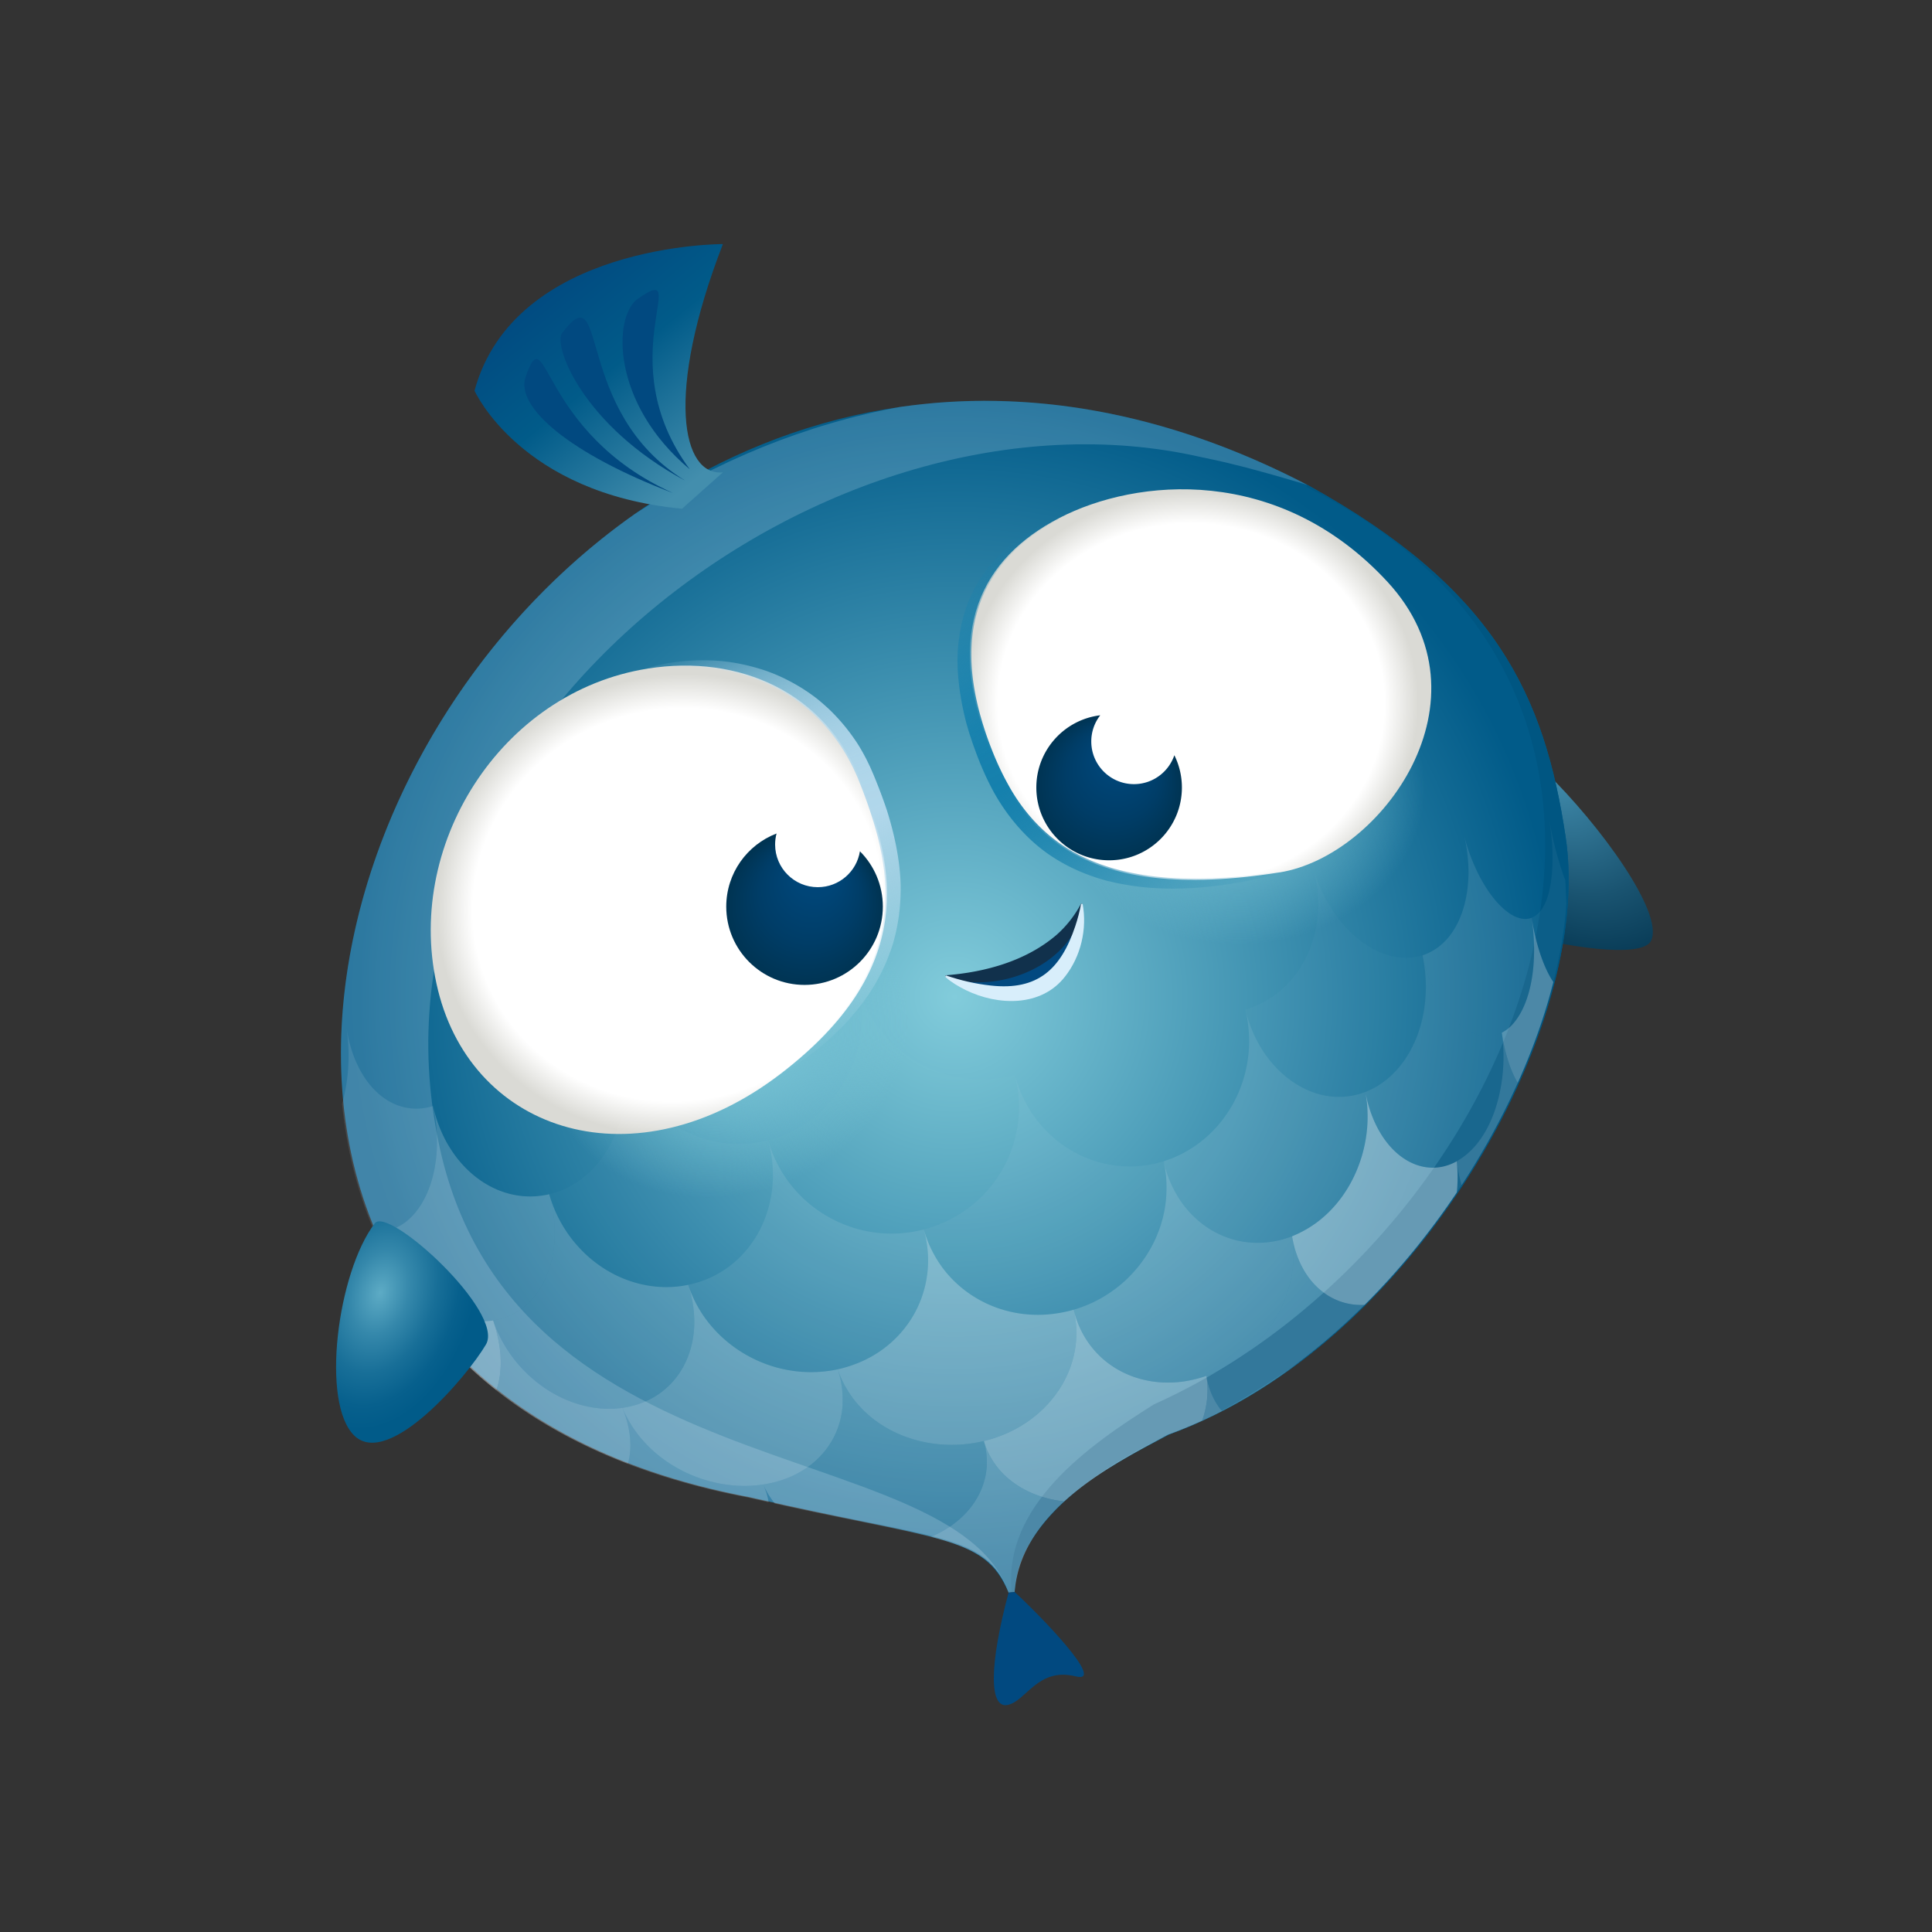 <svg xmlns="http://www.w3.org/2000/svg" xmlns:xlink="http://www.w3.org/1999/xlink" viewBox="0 0 1024 1024"><rect x="0" y="0" width="1024" height="1024" fill="#333333" stroke="none"/><defs><radialGradient id="h" cx="631.306" cy="372.921" fx="631.306" fy="372.921" r="120.306" gradientTransform="matrix(1 0 0 .931 0 25.632)" xlink:href="#b"/><radialGradient id="d" cx="849.777" cy="445.37" fx="807.339" fy="445.37" r="68.251" gradientTransform="matrix(.618 .786 -.745 .585 656.771 -483.59)" gradientUnits="userSpaceOnUse"><stop offset="0" stop-color="#418cad"/><stop offset=".626" stop-color="#1a5471"/><stop offset="1" stop-color="#063853"/></radialGradient><radialGradient id="a" cx="582.095" cy="216.65" fx="582.095" fy="216.65" r="100.551" gradientTransform="matrix(0 1 -.845 0 837.779 -166.49)" gradientUnits="userSpaceOnUse"><stop offset="0" stop-color="#82ccdb"/><stop offset="1" stop-color="#82ccdb" stop-opacity="0"/></radialGradient><radialGradient id="f" cx="748.773" cy="506.269" fx="748.773" fy="506.269" r="82.704" gradientTransform="matrix(1.185 0 0 1 -502.534 44.136)" xlink:href="#a"/><radialGradient id="b" cx="359.188" cy="479.601" fx="359.188" fy="479.601" r="127.935" gradientTransform="rotate(-16.588 437.991 468.113) scale(1 .952)" gradientUnits="userSpaceOnUse"><stop offset=".852" stop-color="#fff"/><stop offset="1" stop-color="#dadad5"/></radialGradient><radialGradient id="k" cx="587.854" cy="417.543" fx="595.858" fy="393.887" r="38.503" xlink:href="#c"/><radialGradient id="e" cx="506.06" cy="528.288" fx="506.06" fy="528.288" r="320.635" gradientUnits="userSpaceOnUse"><stop offset="0" stop-color="#82ccdb"/><stop offset="1" stop-color="#015b89"/></radialGradient><radialGradient id="c" cx="426.424" cy="481.898" fx="434.551" fy="455.312" r="40.818" gradientUnits="userSpaceOnUse"><stop offset="0" stop-color="#01487d"/><stop offset=".291" stop-color="#004577"/><stop offset=".658" stop-color="#003d67"/><stop offset="1" stop-color="#003453"/></radialGradient><radialGradient id="l" cx="201.62" cy="685.304" fx="201.62" fy="685.304" r="74.386" gradientTransform="rotate(-73.778 353.1 571.616) scale(1 .668)" gradientUnits="userSpaceOnUse"><stop offset="0" stop-color="#5dabc5"/><stop offset=".301" stop-color="#3588ab"/><stop offset=".581" stop-color="#186f98"/><stop offset=".823" stop-color="#07608d"/><stop offset="1" stop-color="#015b89"/></radialGradient><linearGradient id="i" x1="632.674" y1="493.31" x2="517.931" y2="294.57" gradientUnits="userSpaceOnUse"><stop offset="0" stop-color="#1580ad" stop-opacity="0"/><stop offset=".047" stop-color="#1580ad" stop-opacity=".119"/><stop offset=".206" stop-color="#1580ad" stop-opacity=".494"/><stop offset=".34" stop-color="#1580ad" stop-opacity=".768"/><stop offset=".442" stop-color="#1580ad" stop-opacity=".937"/><stop offset=".5" stop-color="#1580ad"/><stop offset=".584" stop-color="#1580ad" stop-opacity=".979"/><stop offset=".66" stop-color="#1580ad" stop-opacity=".915"/><stop offset=".733" stop-color="#1580ad" stop-opacity=".808"/><stop offset=".805" stop-color="#1580ad" stop-opacity=".657"/><stop offset=".875" stop-color="#1580ad" stop-opacity=".463"/><stop offset=".944" stop-color="#1580ad" stop-opacity=".228"/><stop offset="1" stop-color="#1580ad" stop-opacity="0"/></linearGradient><linearGradient id="j" x1="294.383" y1="141.339" x2="379.144" y2="245.777" gradientUnits="userSpaceOnUse"><stop offset="0" stop-color="#014980"/><stop offset=".451" stop-color="#015b89"/><stop offset="1" stop-color="#438ead"/></linearGradient><linearGradient id="g" x1="462.558" y1="555.628" x2="382.482" y2="335.622" gradientUnits="userSpaceOnUse"><stop offset="0" stop-color="#d8eefb" stop-opacity="0"/><stop offset=".05" stop-color="#d5ecf9" stop-opacity=".064"/><stop offset=".147" stop-color="#cfe8f7" stop-opacity=".231"/><stop offset=".281" stop-color="#c4e2f2" stop-opacity=".501"/><stop offset=".445" stop-color="#b6daed" stop-opacity=".869"/><stop offset=".5" stop-color="#b1d7eb"/><stop offset=".573" stop-color="#b1d7eb" stop-opacity=".985"/><stop offset=".639" stop-color="#b3d8ec" stop-opacity=".938"/><stop offset=".702" stop-color="#b6daed" stop-opacity=".858"/><stop offset=".765" stop-color="#badcef" stop-opacity=".747"/><stop offset=".826" stop-color="#c0e0f1" stop-opacity=".604"/><stop offset=".886" stop-color="#c7e4f4" stop-opacity=".428"/><stop offset=".945" stop-color="#cfe8f7" stop-opacity=".225"/><stop offset="1" stop-color="#d8eefb" stop-opacity="0"/></linearGradient></defs><path d="M819.42 409.365c28.279 27.529 62.757 74.536 55.693 89.227-4.889 10.168-49.444 2.18-66.598-2.866-17.155-5.045-.307-97.274 10.904-86.36z" style="fill:url(#d)"/><path d="M829.846 443.794c-11.276-75.422-37.153-131.751-136.87-186.776C266.657 35.2-48.939 709.153 397.182 793.503c100.589 23.265 124.27 19.657 137.384 50.624l3.203-.335c2.991-42.535 48.215-65.658 82.034-83.566 129.426-46.872 225.179-215.187 210.043-316.432z" style="fill:url(#e)"/><ellipse cx="654.676" cy="415.605" rx="84.981" ry="100.551" transform="rotate(-86.542 654.676 415.605)" style="fill:url(#a)"/><ellipse cx="384.926" cy="550.405" rx="98.022" ry="82.704" transform="rotate(-18.629 384.926 550.405)" style="fill:url(#f)"/><path d="M477.265 215.656c-49.654 8.98-97.953 28.782-140.874 56.81-194.14 136.711-241.188 463.94 60.791 521.037 99.942 23.115 125.692 18.716 137.384 50.624-29.542-85.888-272.135-51.975-303.983-248.81C194.48 384.893 438.7 196.853 636.94 242.343c18.265 3.62 38.093 9.349 56.038 14.675-76.762-39.94-149.93-50.833-215.712-41.362z" style="fill:#d8eefb;opacity:.2"/><path d="M343.332 354.364c-78.123 12.32-129.961 94.562-111.171 170.506 18.789 75.944 104.83 103.269 181.843 44.067 71.94-55.303 60.854-108.461 42.065-155.256-18.79-46.794-64.198-66.972-112.737-59.317z" style="fill:url(#b)"/><path d="M829.846 443.793c-11.275-75.421-37.153-131.75-136.87-186.775l-.586 1.055c231.621 115.144 109.66 400.993-80.75 486.255-34.482 21.637-80.284 53.78-75.39 99.623l1.519-.16c.343-3.962-1.88-44.253 82.034-83.565 24.989-9.005 48.615-24.096 70.686-39.426 91.595-70 151.567-195.324 139.357-277.007z" style="fill:#005682"/><path d="M413.742 568.596c5.123-4.083 10.202-8.229 14.957-12.73 4.836-4.412 9.33-9.182 13.606-14.12 4.287-4.936 8.146-10.226 11.643-15.731.836-1.4 1.742-2.76 2.52-4.193l2.336-4.298 2.102-4.414c.681-1.48 1.256-3.006 1.89-4.506 4.786-12.127 6.929-25.234 6.44-38.252-.444-13.04-3.334-25.9-7.369-38.318-1.998-6.224-4.282-12.365-6.729-18.435-2.442-6.038-5.435-11.854-8.98-17.314a94.398 94.398 0 0 0-12.233-15.175 92.379 92.379 0 0 0-15.206-12.198c-10.96-7.059-23.448-11.626-36.288-13.874-12.861-2.25-26.1-2.206-39.032-.25l-.134-.849c12.765-3.634 26.37-4.764 39.95-3.474 6.783.708 13.526 2.16 20.134 4.209 6.614 2.047 12.99 4.958 19.04 8.48 1.509.889 3.02 1.78 4.47 2.77.73.487 1.476.955 2.194 1.46l2.136 1.548c2.847 2.076 5.48 4.425 8.077 6.812a102.269 102.269 0 0 1 13.695 16.108c2.04 2.886 3.794 5.953 5.456 9.056.855 1.542 1.571 3.146 2.36 4.72.759 1.585 1.422 3.209 2.135 4.814 2.58 6.215 4.985 12.482 7.134 18.948 2.052 6.485 3.795 13.133 5.09 19.929 1.27 6.795 2.165 13.743 2.236 20.766.06 7.017-.545 14.077-1.891 20.991-.35 1.727-.668 3.457-1.143 5.154-.453 1.7-.83 3.42-1.424 5.076-1.065 3.35-2.348 6.615-3.745 9.811-2.824 6.382-6.206 12.469-10.225 18.04-.955 1.428-2.026 2.765-3.073 4.116-1.047 1.35-2.078 2.71-3.211 3.98-1.114 1.286-2.2 2.592-3.332 3.852-1.167 1.229-2.312 2.473-3.492 3.681-4.83 4.723-9.767 9.27-15.109 13.281-2.613 2.07-5.361 3.958-8.07 5.872-1.353.96-2.781 1.817-4.176 2.712a215.234 215.234 0 0 1-4.215 2.627l-.524-.682z" style="fill:url(#g)"/><path d="M524.966 397.783c-25.058-63.785-4.373-102.039 36.494-123.23 40.868-21.19 116.312-28.477 173.863 33.754 57.551 62.231-3.116 145.493-57.136 154.088-104.785 16.673-136.571-22.23-153.22-64.612z" style="fill:url(#h)"/><path d="M678.255 462.82c-13.225 3.743-26.823 6.141-40.658 7.457-13.825 1.159-27.983 1.057-42.053-1.56-1.757-.327-3.523-.615-5.267-1.06-1.745-.434-3.514-.766-5.246-1.291-1.733-.514-3.47-1.018-5.185-1.608-1.705-.628-3.422-1.225-5.12-1.888-6.775-2.696-13.334-6.165-19.405-10.414-12.12-8.587-21.822-20.357-28.804-33.003-3.438-6.376-6.344-12.933-8.834-19.543l-1.822-4.98c-.589-1.668-1.123-3.362-1.685-5.042-.58-1.672-1.04-3.398-1.551-5.1-.535-1.695-.93-3.437-1.341-5.176-1.65-6.944-2.863-14.043-3.424-21.254-.135-1.804-.275-3.604-.294-5.424l-.07-2.72c-.007-.91.037-1.822.068-2.732.039-.91.051-1.818.114-2.728l.23-2.73c.117-1.817.417-3.631.653-5.44.242-1.81.653-3.607.975-5.404.446-1.781.827-3.572 1.356-5.33.537-1.755 1.037-3.515 1.706-5.227.319-.86.619-1.724.988-2.564l1.124-2.508c.359-.84.777-1.655 1.203-2.465l1.265-2.428 1.39-2.356.694-1.173.756-1.136 1.511-2.261 1.623-2.177a33.731 33.731 0 0 1 1.674-2.126c.575-.694 1.154-1.383 1.746-2.06 2.45-2.632 4.967-5.174 7.698-7.444a78.26 78.26 0 0 1 8.455-6.348c1.496-.92 2.945-1.894 4.478-2.731l2.267-1.293 2.313-1.2a105.677 105.677 0 0 1 9.48-4.181l.395.763c-6.004 3.173-11.763 6.812-17.1 10.991-5.319 4.197-10.168 8.985-14.335 14.306-4.1 5.36-7.611 11.206-10.056 17.505-2.468 6.279-4.13 12.885-4.82 19.609-1.46 13.464.317 27.122 3.79 40.201a179.26 179.26 0 0 0 6.365 19.32c2.453 6.328 5.273 12.508 8.542 18.434 6.428 11.895 15.187 22.584 26.087 30.587 10.87 8.061 23.696 13.222 36.904 16.142 6.614 1.461 13.335 2.501 20.106 3.001.846.07 1.69.166 2.536.215l2.544.128c1.696.073 3.39.197 5.088.228 3.396.028 6.793.14 10.19.016 13.593-.233 27.165-1.585 40.62-3.648l.136.85z" style="fill:url(#i)"/><path d="M501.136 517.358s54.102-.9 72.266-38.29c0 0-4.382 32.14-24.596 41.317-18.542 8.418-47.67-3.027-47.67-3.027z" style="fill:#014980"/><path d="M501.13 516.928c20.96-1.613 42.694-7.528 58.899-21.456a58.475 58.475 0 0 0 12.986-16.592l.773.376c-.214 3.927-1.249 7.742-2.829 11.336-8.194 17.995-28.238 28.28-47.245 29.85-7.551.57-15.212.107-22.57-2.654l-.015-.86z" style="fill:#11314c"/><path d="M573.828 479.126c2.43 13.282-.92 27.764-9.335 38.469-12.587 16.247-35.558 15.484-52.492 7.234-3.928-1.92-7.724-4.176-11.022-7.07l.315-.801c7.703 2.664 15.761 4.534 23.867 5.403 24.901 2.757 37.175-8.754 44.763-31.495 1.29-3.868 2.356-7.847 3.051-11.856l.853.116z" style="fill:#d8eefb"/><path d="M455.781 451.198c-1.721 10.785-11.064 19.028-22.334 19.028-12.493 0-22.621-10.128-22.621-22.622 0-2.017.268-3.972.763-5.834-15.589 5.972-26.663 21.067-26.663 38.757 0 22.919 18.58 41.498 41.498 41.498s41.498-18.58 41.498-41.498c0-11.452-4.639-21.82-12.14-29.33z" style="fill:url(#c)"/><path d="M383.143 250.367c-21.646 2.11-30.825-41.28 0-120.996 0 0-110.444-.444-131.634 77.698 0 0 24.217 54.49 109.988 62.563l21.646-19.265z" style="fill:url(#j)"/><path d="M622.43 400.286c-3.038 8.909-11.472 15.319-21.41 15.319-12.493 0-22.62-10.128-22.62-22.621 0-5.229 1.778-10.04 4.757-13.87-19.088 2.319-33.88 18.567-33.88 38.282 0 21.305 17.272 38.577 38.577 38.577s38.577-17.272 38.577-38.577a38.405 38.405 0 0 0-4-17.11z" style="fill:url(#k)"/><path d="M356.764 261.342c-54.49-20.685-83.772-45.573-78.203-61.553 11.604-33.299 6.559 29.263 78.203 61.553z" style="fill:#014980"/><path d="M363.227 254.784c-54.199-28.96-70.32-71.707-65.242-78.361 24.88-32.602 5.203 41.53 65.242 78.36z" style="fill:#014980"/><path d="M365.592 248.73c-41.725-34.917-40.74-81.11-27.592-90.313 30.273-21.19-15.64 31.887 27.592 90.312z" style="fill:#014980"/><path d="M830.197 478.638c-.08.041-.187.089-.27.13.083-.041.19-.089.27-.13a1578.68 1578.68 0 0 0-.534-12.01c-1.202-3.125-2.5-6.991-3.808-11.496a203.678 203.678 0 0 1-.92-3.264c-1.056-3.97-2.107-8.336-2.992-12.94-.31-1.534-.589-3.1-.859-4.69.262 1.592.515 3.156.714 4.711.612 4.659.972 9.152 1.055 13.413.16 8.382-.538 16.003-2.278 21.967-1.77 6.08-4.62 10.439-8.775 12.104 2.495 15.754 7.143 27.786 11.521 34.063 3.607-14.218 5.955-28.106 6.896-41.355-.007-.167-.012-.337-.02-.503z" style="fill:#fff;opacity:.05"/><path d="M811.8 486.433c3.523 23.495-.133 46.198-10.732 57.154-1.542 1.534-3.213 2.8-5.071 3.748.254 1.762.53 3.484.86 5.153a90.71 90.71 0 0 0 1.274 5.556c.738 2.822 1.568 5.47 2.48 7.87 1.178 3.068 2.475 5.743 3.846 8.035 5.491-12.23 10.195-24.48 14.04-36.582l.003-.007a296.843 296.843 0 0 0 4.821-16.863c-4.382-6.277-9.038-18.31-11.521-34.064z" style="fill:#fff;opacity:.3"/><path d="M811.8 486.433c-8.165 3.284-19.935-6.222-28.718-24.155a92.944 92.944 0 0 1-1.763-3.843c-1.475-3.392-2.82-7.001-3.976-10.805-.55-1.756-1.03-3.549-1.492-5.375a73.814 73.814 0 0 1 1.17 5.444 80.727 80.727 0 0 1 1.205 10.624c.087 1.742.135 3.47.105 5.168-.254 12.559-3.517 24.032-9.72 32.177-.038.05-.072.106-.111.157-.016.023-.036.042-.053.063-3.757 4.86-8.577 8.51-14.455 10.456 1.899 8.847 4.917 16.588 8.58 22.986 7.75 13.528 18.42 20.99 27.688 19.759.991-.113 1.962-.314 2.918-.606a16.959 16.959 0 0 0 2.819-1.148c1.836-.944 3.539-2.216 5.071-3.748 10.595-10.954 14.247-33.66 10.732-57.154z" style="fill:#fff;opacity:.1"/><path d="M800.611 565.914c-.92-2.4-1.745-5.048-2.48-7.87a86.108 86.108 0 0 1-1.274-5.556c-.33-1.669-.606-3.39-.86-5.153.248 1.768.45 3.534.582 5.298a93.77 93.77 0 0 1-.064 15.664c-.698 7.684-2.313 15.15-4.818 21.901-3.93 10.6-10.077 19.401-18.334 24.52-.424.262-.836.546-1.27.79.55 4.67 1.461 8.882 2.65 12.623a404.785 404.785 0 0 0 13.31-21.847l.007-.01a388.23 388.23 0 0 0 16.397-32.325c-1.37-2.291-2.668-4.967-3.846-8.035z" style="fill:#fff;opacity:.2"/><path d="M796.58 552.633a82.12 82.12 0 0 0-.583-5.298 17.32 17.32 0 0 1-2.82 1.148 16.33 16.33 0 0 1-2.917.606c-9.277 1.232-19.941-6.23-27.688-19.76-3.666-6.397-6.684-14.139-8.58-22.985 2.153 10.284 2.27 20.593.572 30.16-2.777 15.657-10.433 29.32-22.129 37.593a41.092 41.092 0 0 1-8.768 4.65c.38 2.001.819 3.94 1.315 5.82 1.526 5.634 3.61 10.69 6.126 15.065 10.126 17.589 26.754 23.802 40.984 15.874.435-.242.847-.526 1.271-.789 8.252-5.119 14.402-13.92 18.334-24.519 2.504-6.751 4.118-14.218 4.818-21.901.44-5.12.492-10.37.064-15.664z" style="fill:#fff;opacity:.1"/><path d="M753.992 506.344c-.87.288-1.755.513-2.646.71-15.171 3.358-33.14-6.335-45.272-24.869a77.92 77.92 0 0 1-4.004-6.899 79.122 79.122 0 0 1-4.12-9.304c-.714-1.962-1.39-3.964-1.954-6.014.59 2.05 1.069 4.095 1.454 6.135a68.734 68.734 0 0 1 1.074 18.055c-.996 13.556-6.1 26.201-14.65 35.78-5.276 5.913-11.851 10.67-19.63 13.713a52.53 52.53 0 0 1-4.184 1.438c7.418 30.44 31.517 48.782 54.036 46.01a39.33 39.33 0 0 0 9.57-2.351 41.57 41.57 0 0 0 8.77-4.65c11.69-8.274 19.35-21.937 22.128-37.593 1.697-9.568 1.578-19.877-.572-30.161z" style="fill:#fff;opacity:.02"/><path d="M772.092 615.508c.618 5.465.606 11.01.072 16.498.507-.756 1.012-1.512 1.512-2.27l.004-.005c.352-.533.712-1.063 1.061-1.598-1.187-3.742-2.098-7.956-2.649-12.625z" style="fill:#fff;opacity:.1"/><path d="M772.092 615.508c-14.225 7.926-30.867 1.716-40.984-15.876-2.52-4.372-4.599-9.427-6.126-15.064a85.468 85.468 0 0 1-1.315-5.82c.374 2 .645 4.004.85 6.002.592 6 .415 11.966-.452 17.791-3.367 22.479-16.85 42.916-37.29 51.866-.651.285-1.289.595-1.954.857 4.08 24.21 20.547 37.37 38.482 36.338 18.213-18.15 34.635-38.367 48.857-59.59.536-5.49.549-11.036-.068-16.504z" style="fill:#fff;opacity:.4"/><path d="M724.516 584.75c-.195-1.999-.478-4.004-.85-6.002a38.781 38.781 0 0 1-9.57 2.351c-22.498 2.778-46.64-15.57-54.036-46.01 7.301 30.143-5.957 60.934-31.574 75.358a62.032 62.032 0 0 1-11.745 5.045 68.096 68.096 0 0 0 1.734 6.226c2.013 6.027 4.798 11.425 8.203 16.106 11.366 15.617 29.204 23.106 47.252 20.345a50.964 50.964 0 0 0 10.891-2.906c.665-.262 1.303-.571 1.954-.856 20.434-8.954 33.917-29.384 37.29-51.866.852-5.826 1.041-11.789.451-17.79z" style="fill:#fff;opacity:.1"/><path d="M684.821 655.264c1.478 9.108.784 18.288-1.649 27.006-3.009 10.78-8.7 20.846-16.506 29.125a70.303 70.303 0 0 1-16.234 12.807 66.623 66.623 0 0 1-11.025 5.027 45.256 45.256 0 0 0 1.144 5.029c1.393 4.82 3.552 9.02 6.261 12.553.278.357.585.677.873 1.022 16.085-8.318 31.505-18.437 46.09-29.957 0 0 .002 0 .002-.002 10.275-8.115 20.138-16.917 29.526-26.272-17.935 1.033-34.425-12.131-38.482-36.338z" style="fill:#fff;opacity:.2"/><path d="M684.821 655.264a50.942 50.942 0 0 1-10.891 2.905c-18.056 2.764-35.886-4.727-47.252-20.345-3.412-4.686-6.2-10.085-8.203-16.106a68.096 68.096 0 0 1-1.734-6.226 63.854 63.854 0 0 1 1.115 6.42c.317 2.593.424 5.173.419 7.74-.004 3.78-.301 7.524-.952 11.187-2.083 11.71-7.334 22.633-15 31.7-8.433 9.983-19.798 17.709-33.247 21.642 3.294 13.579 11.103 23.918 21.34 30.472 10.622 6.799 23.86 9.522 37.43 7.469a63.981 63.981 0 0 0 11.561-2.893 67.342 67.342 0 0 0 11.025-5.027 70.32 70.32 0 0 0 16.234-12.807c7.806-8.28 13.497-18.346 16.506-29.125 2.433-8.717 3.127-17.897 1.65-27.006z" style="fill:#fff;opacity:.2"/><path d="M640.551 734.258a45.257 45.257 0 0 1-1.144-5.029c.304 1.744.49 3.488.567 5.231.275 5.226-.389 10.404-1.814 15.403a53.34 53.34 0 0 1-1.026 3.132c3.55-1.63 7.063-3.359 10.551-5.162-.288-.344-.595-.665-.873-1.022-2.718-3.537-4.868-7.729-6.26-12.553z" style="fill:#fff;opacity:.3"/><path d="M539.148 575.634a68.226 68.226 0 0 0-1.274-5.949c-27.013 7.43-55.116-2.88-71.473-23.944a67.294 67.294 0 0 1-9.9-17.647c-.806-2.151-1.541-4.37-2.127-6.64a69.604 69.604 0 0 1 1.448 6.824 68.663 68.663 0 0 1 .213 20.247c-3.655 26.442-22.6 49.131-48.899 55.808a67.386 67.386 0 0 0 18.088 30.317c13.396 12.948 31.839 20.117 51.01 19.087 1.864-.102 3.746-.3 5.631-.561 2.593-.36 5.19-.855 7.788-1.528a69.184 69.184 0 0 0 9.056-3.05 71.145 71.145 0 0 0 3.687-1.645c26.25-12.769 41.75-41.618 36.752-71.32z" style="fill:#fff;opacity:.01"/><path d="M639.974 734.46a45.75 45.75 0 0 0-.567-5.23 63.845 63.845 0 0 1-11.561 2.892c-13.579 2.056-26.81-.67-37.43-7.469-10.24-6.553-18.053-16.89-21.34-30.472 6.464 27.732-9.637 54.217-35.753 65.603a71.225 71.225 0 0 1-11.872 3.987 43.782 43.782 0 0 0 1.742 4.836c2.02 4.654 4.85 8.75 8.239 12.265 8.216 8.374 19.727 13.51 32.625 14.917 7.279-6.628 15.523-12.53 24.02-17.886l.005-.002c10.383-6.545 21.143-12.275 30.992-17.491a234.985 234.985 0 0 0 18.059-7.414c.369-1.037.723-2.078 1.027-3.133 1.424-4.996 2.064-10.187 1.814-15.403z" style="fill:#fff;opacity:.4"/><path d="M569.076 694.181c-2.787.81-5.58 1.4-8.367 1.846-6.852 1.095-13.658 1.138-20.211.157-15.333-2.292-29.281-10.004-39.147-21.952-2.755-3.344-5.158-7.043-7.186-11.028-.874-1.716-1.699-3.468-2.418-5.292a59.883 59.883 0 0 1-2.094-6.264 64.088 64.088 0 0 1 1.426 6.436c1.069 6.408 1.083 12.714.172 18.74-2.476 16.226-11.542 30.27-24.884 39.4-4.652 3.185-9.83 5.753-15.433 7.618-2.245.747-4.535 1.417-6.91 1.926 8.997 26.564 36.328 41.692 64.998 39.897a74.097 74.097 0 0 0 12.43-1.894 71.392 71.392 0 0 0 11.87-3.987c26.117-11.392 42.216-37.87 35.754-65.603z" style="fill:#fff;opacity:.3"/><path d="M531.432 780.872c-3.402-3.516-6.234-7.616-8.239-12.265a42.188 42.188 0 0 1-1.742-4.836c.482 1.672.874 3.34 1.124 4.984.265 1.629.381 3.236.432 4.832.112 3.248-.16 6.423-.852 9.476-3.179 13.878-13.76 25.134-28.706 31.509 1.273.328 2.511.66 3.712.992l.002.001c21.372 5.925 31.379 12.79 37.403 28.562 1.062-.08 2.134-.214 3.203-.335 1.401-16.339 8.958-29.906 19.653-41.431l.003-.004c2.1-2.263 4.31-4.455 6.629-6.566-12.9-1.408-24.41-6.547-32.622-14.92z" style="fill:#fff;opacity:.3"/><path d="M491.079 658.084a66.16 66.16 0 0 0-1.426-6.436 67.071 67.071 0 0 1-7.788 1.528c-1.88.26-3.759.46-5.632.56-19.18 1.035-37.617-6.136-51.009-19.086a67.303 67.303 0 0 1-18.088-30.317c2.428 8.692 3.022 17.28 2.16 25.42-2.254 21.261-14.783 39.365-33.055 47.505a55.457 55.457 0 0 1-11.47 3.73 62.762 62.762 0 0 0 2.293 5.978 65.416 65.416 0 0 0 9.917 15.818c15.975 18.796 41.694 28.372 67.042 22.984 2.376-.51 4.666-1.179 6.91-1.926 5.604-1.865 10.781-4.434 15.434-7.617 13.333-9.128 22.386-23.168 24.884-39.401a60.174 60.174 0 0 0-.172-18.74z" style="fill:#fff;opacity:.1"/><path d="M407.136 604.333c-26.328 6.704-52.284-4.084-67.128-24.47a67.055 67.055 0 0 1-8.97-17.05c-.758-2.078-1.37-4.202-1.921-6.393.559 2.185.973 4.381 1.326 6.563a72.418 72.418 0 0 1 .452 19.358c-1.178 10.87-4.81 20.863-10.254 29.117-7.167 10.879-17.484 18.733-29.56 21.517 8.335 29 33.765 48.96 61.659 49.221 3.97.024 8.002-.364 12.03-1.208a56.193 56.193 0 0 0 11.471-3.73c18.265-8.144 30.798-26.246 33.054-47.505.863-8.14.267-16.728-2.159-25.42z" style="fill:#fff;opacity:.02"/><path d="M522.575 768.755a42.773 42.773 0 0 0-1.124-4.984 73.327 73.327 0 0 1-12.43 1.894c-28.656 1.802-56.026-13.333-64.998-39.897 1.952 5.975 2.73 11.761 2.585 17.265-.017.658.008 1.329-.038 1.978-.001.033-.009.064-.01.097-1.195 16.67-11.469 30.351-26.845 37.285a52.74 52.74 0 0 1-4.325 1.724 59.996 59.996 0 0 1-10.862 2.693c.667 1.559 1.476 3.063 2.3 4.526.905 1.55 1.927 3.024 3 4.461.278.37.551.743.84 1.106 26.563 5.896 47.39 9.855 63.812 13.318l.002.001c7.107 1.5 13.394 2.913 18.966 4.349 14.944-6.376 25.518-17.636 28.707-31.508.676-3.05.957-6.227.852-9.476-.053-1.595-.171-3.202-.432-4.832z" style="fill:#fff;opacity:.2"/><path d="M406.258 791.421a44.535 44.535 0 0 0-1.73-4.611c-3.832.583-7.663.819-11.497.732-21.623-.537-42.88-11.07-55.64-28.216-.04-.054-.085-.103-.125-.157-.091-.124-.168-.258-.26-.382-2.822-3.877-5.226-8.074-7.092-12.577 4.573 11.21 5.25 21.372 2.925 29.672 3.91 1.504 7.9 2.95 11.972 4.337h.003c15.94 5.428 33.118 9.967 51.639 13.469 3.757.869 7.378 1.689 10.933 2.485-.276-1.558-.623-3.136-1.128-4.752z" style="fill:#fff;opacity:.2"/><path d="M444.023 725.768c-25.332 5.393-51.071-4.185-67.042-22.984-3.987-4.7-7.37-10.014-9.917-15.818a56.983 56.983 0 0 1-2.294-5.978c.665 2.041 1.249 4.094 1.691 6.102.603 2.63.99 5.222 1.238 7.778.325 3.321.393 6.574.157 9.71-1.646 22.007-16.183 38.27-37.2 41.498-.25.04-.49.1-.742.134 1.866 4.502 4.27 8.7 7.092 12.577.092.124.169.258.26.381.04.055.085.103.125.158 12.763 17.146 34.03 27.674 55.64 28.216a66.489 66.489 0 0 0 11.497-.732c3.819-.587 7.45-1.491 10.862-2.693a52.74 52.74 0 0 0 4.325-1.724c15.37-6.932 25.649-20.613 26.845-37.285.001-.033.009-.064.01-.097.046-.65.021-1.32.038-1.978.146-5.503-.633-11.29-2.585-17.265z" style="fill:#fff;opacity:.3"/><path d="M291.08 632.975a44.756 44.756 0 0 1-7.92 1.112c-18.3.91-35.027-9.746-45.078-26.327-2.902-4.76-5.256-10.019-7.011-15.71a70.342 70.342 0 0 1-1.542-5.829 95.406 95.406 0 0 1 1.114 5.958c.907 5.942 1.173 11.808.857 17.4-1.19 22.479-11.932 39.756-26.097 42.544 6.696 25.923 25.487 45.584 46.808 47.946a36.13 36.13 0 0 0 9.15-.19c3.062-.46 5.96-1.31 8.708-2.516 9.883-4.244 17.37-13.44 21.184-25.344 3.59-11.21 3.925-24.822-.173-39.044z" style="fill:#fff;opacity:.2"/><path d="M329.914 746.21c-6.705.917-13.469.496-20.026-1.068-14.426-3.439-27.851-12.407-37.47-24.828a71.543 71.543 0 0 1-8.891-14.917c-.776-1.803-1.527-3.635-2.166-5.517a88.255 88.255 0 0 1 1.708 5.583c1.466 5.509 2.229 10.826 2.319 15.746.107 5.314-.576 10.144-1.906 14.41-.133.43-.272.854-.418 1.272a241.202 241.202 0 0 0 21.051 14.835l.004.002c14.559 9.153 30.783 17.252 48.713 24.151 2.32-8.301 1.643-18.463-2.918-29.669z" style="fill:#fff;opacity:.3"/><path d="M230.643 592.179a95.401 95.401 0 0 0-1.114-5.958c-1.415.446-2.827.78-4.225 1.01-1.399.232-2.782.36-4.14.387-19.195.196-33.807-17.89-37.544-43.045 2.244 14.404 1.033 28.929-2.325 40.391 2.344 23.376 7.89 46.045 16.914 67.374 2.347.307 4.75.268 7.194-.216 14.17-2.794 24.883-20.064 26.097-42.544.312-5.587.045-11.456-.857-17.4z" style="fill:#fff;opacity:.1"/><path d="M263.069 705.463a88.268 88.268 0 0 0-1.708-5.583 36.002 36.002 0 0 1-9.15.19c-21.331-2.359-40.12-22.027-46.808-47.947 1.948 7.38 2.865 14.462 2.954 20.98a209.05 209.05 0 0 0 5.544 9.386c.003.002.004.005.005.008 12.603 20.046 28.889 38.398 49.158 54.393.146-.417.285-.841.418-1.27 1.327-4.267 2.01-9.098 1.906-14.411-.092-4.921-.86-10.234-2.32-15.746z" style="fill:#fff;opacity:.4"/><path d="M367.7 694.868a62.172 62.172 0 0 0-1.239-7.778 66.07 66.07 0 0 0-1.69-6.102 56.54 56.54 0 0 1-12.031 1.208c-27.89-.257-53.328-20.223-61.66-49.221 4.1 14.221 3.766 27.833.173 39.044-3.811 11.905-11.299 21.099-21.184 25.344a34.136 34.136 0 0 1-8.708 2.517 79.163 79.163 0 0 0 2.166 5.517 72.242 72.242 0 0 0 8.89 14.917c9.624 12.421 23.05 21.388 37.471 24.828 6.556 1.563 13.318 1.984 20.026 1.068.252-.034.492-.095.742-.134 20.999-3.234 35.552-19.494 37.2-41.497.23-3.135.165-6.39-.157-9.711z" style="fill:#fff;opacity:.2"/><path d="M617.856 621.913a71.145 71.145 0 0 0-1.115-6.421 60.48 60.48 0 0 1-12.529 2.517c-4.855.467-9.694.267-14.438-.448-23.769-3.577-44.956-21.358-51.9-47.876a68.172 68.172 0 0 1 1.274 5.949c5.001 29.708-10.476 58.544-36.752 71.32a68.078 68.078 0 0 1-3.687 1.643 67.32 67.32 0 0 1-9.056 3.05 60.187 60.187 0 0 0 2.094 6.265c.72 1.825 1.545 3.577 2.418 5.292 2.028 3.981 4.433 7.681 7.186 11.028 9.884 11.948 23.824 19.66 39.147 21.952 6.554.98 13.362.937 20.21-.157 2.787-.445 5.581-1.036 8.368-1.846 13.44-3.935 24.81-11.66 33.247-21.641 7.66-9.068 12.908-19.992 15-31.701.64-3.664.943-7.408.952-11.188.002-2.566-.108-5.146-.42-7.738z" style="fill:#fff;opacity:.05"/><path d="M198.648 648.377c-19.792 25.891-28.874 95.517-10.71 112.671 18.162 17.154 59.534-31.281 69.625-48.435 10.09-17.154-51.786-73.562-58.915-64.236z" style="fill:url(#l)"/><path d="M534.566 844.127c-10.284 38.344-10.396 61.553-.5 59.535s15.952-20.182 36.133-15.136c16.687 4.172-19.716-33.153-32.43-44.734l-3.203.335z" style="fill:#014980"/></svg>